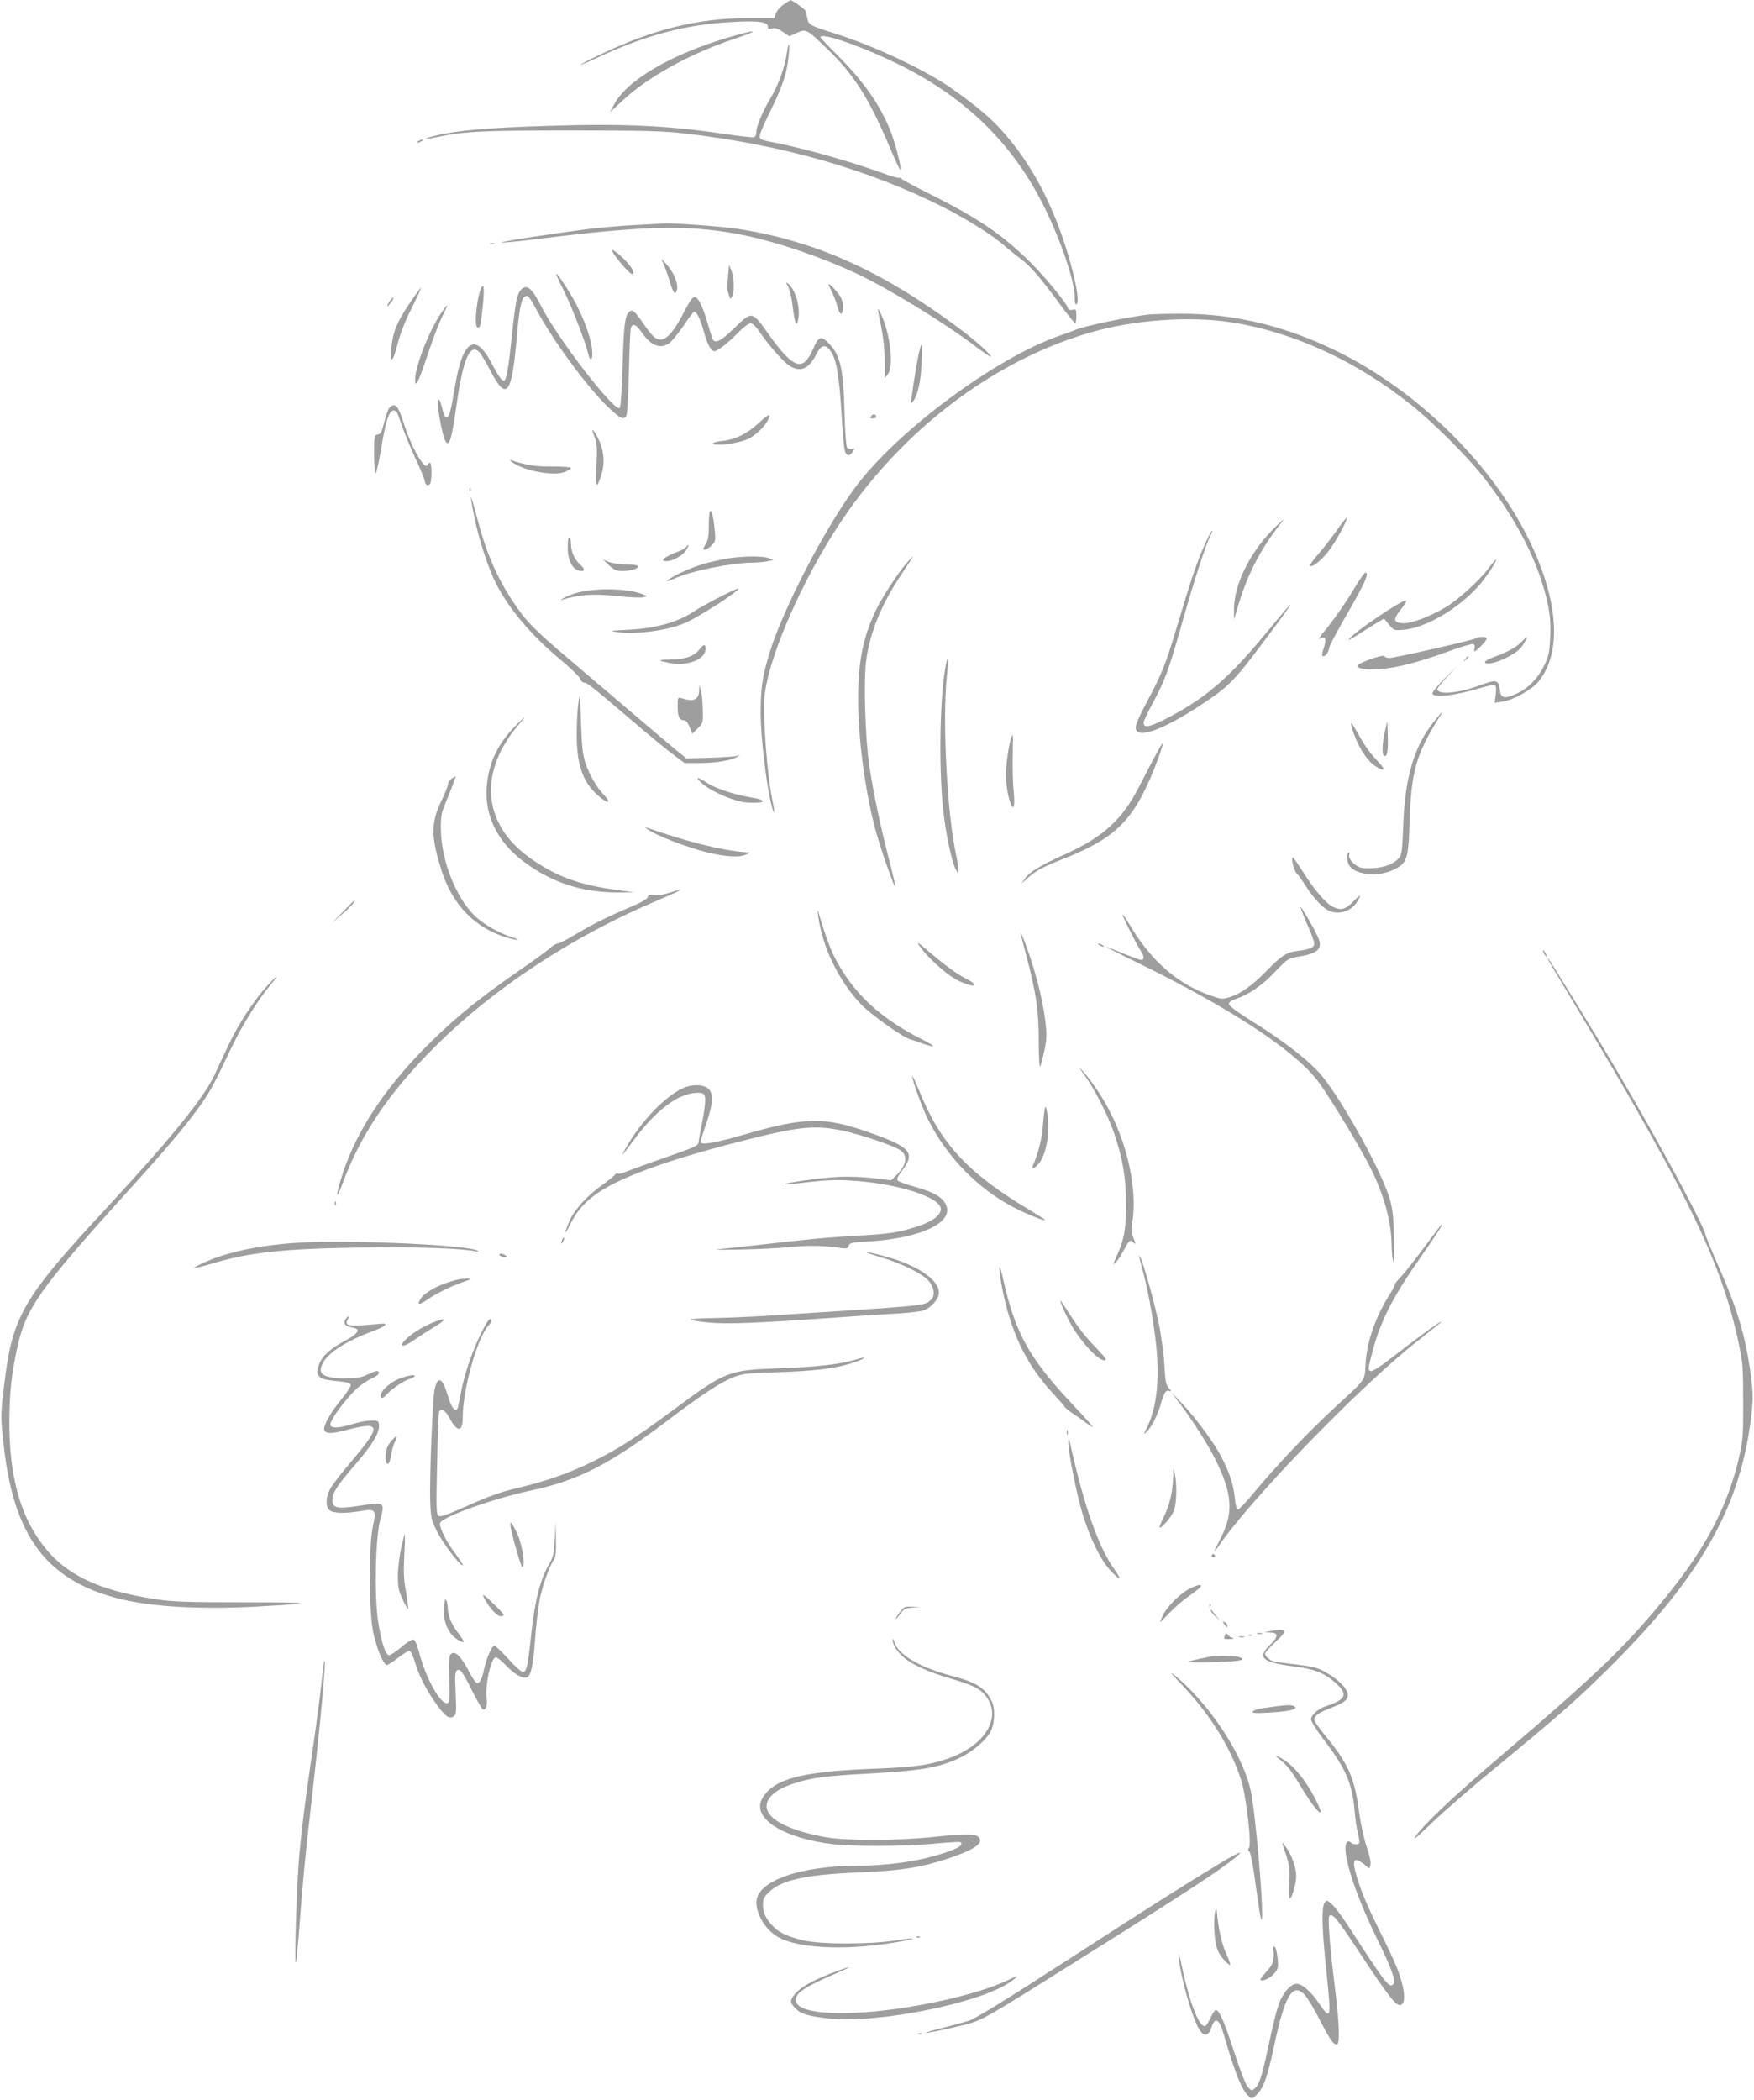 <?xml version="1.0" standalone="no"?>
<!DOCTYPE svg PUBLIC "-//W3C//DTD SVG 20010904//EN"
 "http://www.w3.org/TR/2001/REC-SVG-20010904/DTD/svg10.dtd">
<svg version="1.0" xmlns="http://www.w3.org/2000/svg"
 width="1069pt" height="1280pt" viewBox="0 0 1069 1280"
 preserveAspectRatio="xMidYMid meet">
<g transform="translate(0,1280) scale(0.1,-0.1)"
fill="#9e9e9e" stroke="none">
<path d="M4779 12775 c-20 -13 -42 -37 -49 -54 l-12 -31 -152 0 c-310 -1 -579
-66 -903 -220 -68 -32 -123 -61 -123 -64 0 -2 43 15 95 40 302 141 543 205
831 220 151 9 214 1 214 -27 0 -16 5 -18 25 -13 18 5 37 -1 66 -20 l40 -27 46
21 c57 25 58 24 186 -99 163 -157 254 -301 382 -604 32 -75 60 -135 63 -133 8
9 -30 161 -60 236 -62 158 -168 309 -325 464 -56 56 -103 105 -103 109 0 34
269 -61 494 -174 380 -190 656 -455 843 -807 110 -205 213 -497 213 -600 0
-37 3 -51 11 -46 17 10 3 106 -36 248 -87 317 -220 581 -399 788 -78 91 -169
169 -326 279 -165 115 -469 258 -712 335 -154 49 -162 53 -168 95 -4 19 -10
40 -14 47 -7 11 -81 63 -88 61 -2 0 -19 -11 -39 -24z"/>
<path d="M4450 12575 c-361 -105 -634 -266 -710 -416 l-23 -44 73 68 c153 145
413 289 679 378 167 55 154 65 -19 14z"/>
<path d="M4796 12479 c-11 -83 -53 -200 -98 -274 -51 -85 -87 -171 -88 -208 0
-15 -6 -30 -14 -33 -7 -3 -89 6 -182 20 -345 51 -618 64 -1074 49 -366 -11
-556 -28 -683 -59 -88 -21 -81 -28 9 -9 164 35 274 40 814 40 447 0 561 -3
690 -18 595 -68 1127 -220 1586 -453 141 -72 300 -172 366 -232 24 -21 67 -56
96 -77 62 -46 121 -114 240 -277 48 -64 90 -117 95 -118 4 0 7 20 7 44 0 41
-1 43 -25 38 -14 -2 -25 0 -25 6 0 22 -125 177 -222 275 -173 173 -320 274
-610 419 -97 49 -180 93 -183 98 -4 6 -10 8 -14 6 -4 -3 -53 11 -107 31 -197
71 -475 149 -649 183 -89 17 -95 20 -95 42 0 11 31 84 70 161 72 148 97 224
107 333 7 76 -1 86 -11 13z"/>
<path d="M2550 11940 c-8 -5 -10 -10 -5 -10 6 0 17 5 25 10 8 5 11 10 5 10 -5
0 -17 -5 -25 -10z"/>
<path d="M3880 11429 c-80 -4 -201 -14 -270 -22 -200 -24 -577 -82 -554 -85
12 -2 131 10 265 27 642 80 916 82 1243 11 195 -43 446 -129 656 -227 195 -91
534 -299 735 -451 44 -33 82 -59 84 -56 8 7 -95 100 -189 170 -474 353 -876
534 -1346 608 -93 15 -397 38 -454 34 -14 0 -90 -5 -170 -9z"/>
<path d="M2988 11313 c6 -2 18 -2 25 0 6 3 1 5 -13 5 -14 0 -19 -2 -12 -5z"/>
<path d="M3730 11275 c0 -20 105 -145 122 -145 19 0 5 33 -29 70 -37 42 -93
86 -93 75z"/>
<path d="M4049 11180 c10 -25 26 -71 35 -102 19 -66 33 -80 42 -43 9 35 -19
104 -61 151 l-35 39 19 -45z"/>
<path d="M4437 11113 c-4 -39 -5 -79 -2 -87 17 -55 15 -53 27 -32 15 27 12
115 -4 157 l-15 34 -6 -72z"/>
<path d="M3434 11033 c52 -104 136 -323 151 -390 9 -43 25 -42 25 0 0 96 -71
275 -167 419 -66 101 -70 92 -9 -29z"/>
<path d="M4804 11052 c9 -18 22 -72 27 -120 13 -106 24 -132 34 -78 14 73 -16
179 -61 217 -16 13 -16 12 0 -19z"/>
<path d="M5050 11066 c0 -4 10 -26 22 -49 11 -23 26 -61 32 -85 14 -54 30 -59
34 -9 2 25 -4 49 -17 70 -21 34 -71 86 -71 73z"/>
<path d="M2938 11054 c-29 -44 -51 -235 -29 -249 16 -9 22 12 32 115 11 104 9
153 -3 134z"/>
<path d="M2494 10948 c-76 -114 -99 -170 -109 -269 -11 -103 9 -91 38 24 17
65 48 145 87 221 33 66 58 121 56 123 -1 2 -34 -43 -72 -99z"/>
<path d="M3176 11035 c-25 -25 -35 -79 -57 -285 -20 -197 -33 -270 -48 -270
-14 0 -37 33 -76 108 -97 187 -174 140 -220 -131 -29 -170 -36 -197 -51 -197
-16 0 -17 3 -34 70 -9 33 -14 40 -20 29 -9 -16 21 -192 40 -236 25 -59 41 -14
70 192 41 299 85 401 144 336 10 -11 41 -64 69 -118 95 -181 127 -136 157 217
13 152 26 225 45 240 21 17 28 9 80 -87 101 -186 300 -457 428 -581 77 -74
100 -85 115 -54 5 9 12 130 15 267 3 138 8 258 12 268 12 28 32 20 65 -27 57
-84 114 -106 171 -66 15 12 54 59 85 105 31 47 60 85 65 85 16 0 37 -44 58
-119 22 -80 44 -121 65 -121 19 0 84 50 146 114 31 32 63 56 75 56 13 0 35
-22 64 -66 58 -84 146 -181 182 -199 65 -34 112 -9 158 83 23 46 47 54 74 24
43 -48 61 -142 77 -413 6 -97 14 -189 19 -205 9 -34 28 -37 48 -7 13 20 13 21
-4 17 -11 -3 -24 1 -30 8 -6 8 -13 96 -16 218 -7 266 -26 347 -97 419 -47 46
-61 41 -94 -35 -63 -144 -120 -124 -275 94 -97 137 -99 137 -205 33 -79 -77
-115 -96 -131 -71 -3 6 -18 49 -31 97 -32 109 -59 163 -82 163 -11 0 -32 -31
-65 -95 -78 -152 -132 -194 -185 -145 -12 11 -39 46 -61 78 -53 78 -67 90 -88
70 -25 -25 -32 -88 -39 -341 -4 -131 -11 -240 -17 -244 -35 -22 -383 430 -481
625 -54 106 -85 132 -120 97z"/>
<path d="M2376 10966 c-23 -36 -20 -44 5 -12 12 15 19 29 16 32 -2 2 -12 -7
-21 -20z"/>
<path d="M2690 10894 c-73 -105 -161 -330 -160 -409 1 -29 1 -29 15 -11 8 11
37 88 64 172 27 83 66 184 85 223 20 39 34 71 32 71 -3 0 -19 -21 -36 -46z"/>
<path d="M5351 10917 c-1 -5 8 -55 20 -110 13 -65 21 -140 21 -207 l0 -105 19
24 c37 46 16 242 -40 363 -10 24 -20 39 -20 35z"/>
<path d="M7000 10883 c-120 -13 -397 -71 -445 -93 -11 -5 -54 -21 -95 -35
-393 -136 -997 -584 -1251 -930 -186 -252 -437 -738 -518 -1001 -45 -148 -55
-215 -55 -374 0 -147 37 -450 68 -565 16 -56 20 -42 7 20 -35 152 -65 551 -50
664 33 267 266 776 512 1121 377 530 913 923 1477 1085 263 76 600 100 852 61
377 -58 761 -234 1098 -503 124 -98 330 -302 427 -423 212 -263 356 -545 408
-800 12 -61 16 -115 13 -191 -4 -91 -8 -114 -35 -171 -38 -80 -97 -142 -169
-175 -77 -35 -98 -29 -104 27 -6 57 -22 60 -114 26 -136 -52 -266 -63 -266
-25 0 6 30 44 68 83 58 63 56 61 -15 -10 -46 -46 -83 -90 -83 -99 0 -31 145
-14 303 35 37 11 72 18 78 14 7 -4 9 -24 5 -57 l-7 -50 47 7 c64 8 179 72 220
122 153 186 120 532 -88 924 -226 426 -639 829 -1089 1064 -332 173 -672 258
-1017 254 -81 0 -163 -3 -182 -5z"/>
<path d="M5600 10648 c-12 -58 -35 -197 -44 -268 -6 -42 -5 -44 9 -25 28 36
47 119 52 233 3 61 3 112 0 112 -3 0 -10 -24 -17 -52z"/>
<path d="M2369 10308 c-7 -13 -20 -52 -29 -88 -13 -53 -20 -66 -38 -68 -21 -3
-22 -8 -22 -117 0 -63 4 -116 9 -119 4 -3 18 56 31 132 30 183 49 246 77 250
18 3 25 -8 48 -80 16 -46 54 -140 86 -210 33 -70 59 -134 59 -142 0 -21 21
-31 31 -15 12 19 11 129 0 129 -5 0 -11 -5 -13 -12 -15 -43 -99 100 -147 252
-28 87 -41 110 -62 110 -10 0 -24 -10 -30 -22z"/>
<path d="M5310 10265 c-10 -13 -9 -15 9 -15 11 0 21 4 21 9 0 18 -18 21 -30 6z"/>
<path d="M4620 10218 c-66 -61 -141 -97 -215 -105 -68 -7 -83 -23 -21 -23 56
0 141 18 181 37 39 20 93 71 111 105 28 54 14 51 -56 -14z"/>
<path d="M3610 10179 c0 -4 7 -26 16 -50 13 -36 14 -67 9 -168 -8 -134 0 -149
30 -55 28 88 12 181 -44 264 -6 8 -11 12 -11 9z"/>
<path d="M3125 9981 c73 -52 254 -84 318 -57 20 8 37 19 37 24 0 5 -49 9 -112
9 -104 -1 -157 7 -255 39 -10 3 -4 -3 12 -15z"/>
<path d="M2861 9814 c0 -11 3 -14 6 -6 3 7 2 16 -1 19 -3 4 -6 -2 -5 -13z"/>
<path d="M2870 9768 c0 -10 11 -72 25 -138 29 -134 81 -292 127 -384 75 -150
215 -317 382 -456 71 -59 129 -115 132 -127 4 -13 14 -23 23 -23 19 0 37 -14
291 -230 107 -92 224 -188 259 -213 l63 -47 97 0 c98 0 190 16 226 39 20 13
20 13 0 5 -11 -4 -86 -10 -166 -12 l-146 -4 -59 48 c-32 26 -149 125 -259 219
-110 94 -288 245 -396 337 -217 184 -265 234 -343 352 -100 151 -166 305 -221
520 -19 72 -34 123 -35 114z"/>
<path d="M4327 9684 c-4 -4 -7 -44 -7 -88 0 -63 -4 -88 -20 -113 -16 -28 -17
-33 -4 -33 8 0 27 12 41 26 24 24 25 30 19 92 -7 80 -19 126 -29 116z"/>
<path d="M8143 9562 c-34 -48 -85 -113 -114 -145 -28 -32 -48 -61 -45 -65 12
-12 61 25 109 84 44 54 124 200 115 209 -2 2 -32 -35 -65 -83z"/>
<path d="M7748 9563 c-138 -144 -228 -333 -227 -478 l0 -60 24 80 c58 196 140
354 267 513 27 33 -6 5 -64 -55z"/>
<path d="M7348 9493 c-49 -106 -87 -219 -163 -473 -87 -289 -95 -309 -214
-534 -33 -63 -51 -108 -49 -125 8 -68 173 -7 411 152 154 102 191 140 358 362
224 299 231 316 24 65 -229 -277 -375 -402 -618 -525 -94 -47 -127 -52 -127
-19 0 9 25 63 56 120 76 142 94 191 179 489 74 261 143 473 171 528 9 16 14
31 11 33 -2 2 -20 -31 -39 -73z"/>
<path d="M3460 9463 c0 -84 33 -142 83 -143 24 0 21 13 -9 41 -33 30 -54 78
-54 123 0 19 -4 38 -10 41 -6 4 -10 -19 -10 -62z"/>
<path d="M4181 9466 c-6 -8 -26 -19 -44 -26 -87 -32 -122 -60 -74 -60 39 1
101 36 120 69 19 32 18 41 -2 17z"/>
<path d="M4398 9390 c-113 -24 -177 -45 -260 -86 -80 -40 -101 -63 -25 -29 98
45 339 94 468 96 30 0 72 4 94 8 l40 8 -28 11 c-42 17 -189 13 -289 -8z"/>
<path d="M5525 9368 c-57 -67 -151 -211 -188 -290 -78 -164 -107 -312 -107
-542 0 -252 49 -603 116 -830 38 -128 106 -318 111 -312 2 2 -16 82 -41 177
-53 208 -91 388 -118 564 -25 168 -36 527 -18 646 25 173 93 337 214 519 40
60 72 110 71 110 -2 0 -20 -19 -40 -42z"/>
<path d="M3712 9355 c31 -29 45 -35 82 -35 25 0 56 4 70 10 47 17 28 30 -44
30 -40 0 -87 7 -108 15 l-37 15 37 -35z"/>
<path d="M9076 9342 c-55 -76 -186 -195 -264 -242 -102 -60 -214 -102 -265
-98 -56 4 -58 23 -7 87 24 30 35 51 27 51 -30 0 -299 -182 -342 -231 -14 -15
-1 -10 40 16 33 21 85 54 115 72 l55 33 30 -36 c31 -37 32 -37 91 -32 132 12
326 125 449 260 52 57 125 168 111 168 -2 0 -20 -22 -40 -48z"/>
<path d="M8259 9223 c-57 -97 -131 -202 -193 -277 -29 -36 -34 -46 -18 -37 31
17 38 -5 19 -61 -10 -29 -12 -44 -4 -47 13 -5 37 27 37 49 0 9 39 84 86 166
135 234 162 294 135 294 -5 0 -33 -39 -62 -87z"/>
<path d="M4385 9161 c-60 -31 -123 -66 -140 -77 -104 -73 -236 -112 -415 -122
-115 -6 -121 -7 -70 -14 121 -18 333 13 432 63 84 43 226 131 292 184 42 32 6
20 -99 -34z"/>
<path d="M3549 9195 c-37 -7 -84 -23 -105 -35 -22 -12 -31 -19 -22 -16 112 33
190 39 343 23 72 -8 141 -10 155 -7 l25 7 -26 11 c-82 33 -252 40 -370 17z"/>
<path d="M8990 8908 c-37 -15 -491 -118 -522 -118 -14 0 -28 5 -30 11 -5 14
-159 -40 -165 -58 -6 -18 59 -27 146 -20 97 8 233 43 408 107 76 28 144 48
152 45 8 -3 11 -14 8 -25 -3 -11 -3 -20 -1 -20 11 0 74 64 74 76 0 16 -34 17
-70 2z"/>
<path d="M9279 8894 c-34 -36 -81 -63 -161 -93 -39 -14 -69 -30 -68 -36 3 -20
75 -4 142 32 53 29 76 48 95 81 29 48 27 53 -8 16z"/>
<path d="M4260 8839 c-32 -39 -88 -58 -174 -59 -81 0 -81 -6 -2 -21 108 -20
216 23 216 86 0 33 -10 32 -40 -6z"/>
<path d="M8929 8783 c-13 -16 -12 -17 4 -4 16 13 21 21 13 21 -2 0 -10 -8 -17
-17z"/>
<path d="M5761 8728 c-37 -218 -40 -673 -6 -918 19 -136 49 -270 70 -308 l14
-27 0 30 c0 17 -4 49 -9 72 -57 246 -88 833 -59 1103 12 115 7 143 -10 48z"/>
<path d="M4261 8593 c-2 -58 -33 -72 -108 -48 -22 7 -23 5 -23 -52 0 -60 11
-83 40 -83 11 0 23 -16 33 -41 l16 -41 33 33 c33 32 33 34 31 118 -1 47 -6
100 -12 116 l-9 30 -1 -32z"/>
<path d="M3525 8515 c-6 -38 -10 -126 -10 -195 0 -191 41 -298 147 -383 48
-38 62 -27 21 16 -47 49 -91 125 -115 197 -17 52 -22 101 -27 250 -6 175 -7
181 -16 115z"/>
<path d="M8743 8407 c-124 -152 -180 -340 -191 -639 -6 -156 -9 -179 -27 -198
-39 -44 -113 -66 -213 -61 -42 1 -97 52 -89 81 3 11 1 18 -4 14 -14 -8 -11
-57 6 -81 39 -56 176 -68 267 -24 84 40 92 63 99 296 10 305 40 408 180 633
30 46 20 40 -28 -21z"/>
<path d="M3133 8368 c-95 -100 -145 -200 -163 -328 -27 -190 52 -365 223 -492
175 -130 359 -189 587 -187 l85 1 -105 14 c-224 31 -359 78 -511 182 -247 166
-320 407 -200 658 21 44 64 111 95 147 31 37 55 67 53 67 -2 0 -31 -28 -64
-62z"/>
<path d="M8234 8387 c22 -101 88 -216 145 -254 57 -38 70 -28 25 20 -55 57
-84 98 -134 187 -23 41 -39 63 -36 47z"/>
<path d="M8441 8345 c-18 -76 -20 -147 -4 -152 18 -6 24 32 21 127 l-3 85 -14
-60z"/>
<path d="M6166 8312 c-13 -21 -36 -170 -36 -235 0 -62 19 -161 37 -191 14 -21
18 21 11 92 -5 42 -7 137 -6 210 2 72 2 132 1 132 -1 0 -4 -3 -7 -8z"/>
<path d="M7032 8178 c-27 -51 -64 -122 -82 -158 -107 -214 -223 -320 -465
-429 -149 -68 -209 -104 -237 -144 l-22 -32 41 37 c50 44 87 64 224 118 308
123 418 232 543 543 34 86 58 157 51 157 -2 0 -26 -42 -53 -92z"/>
<path d="M2752 8054 c-12 -8 -22 -23 -22 -34 0 -10 -18 -56 -41 -103 -63 -132
-63 -217 2 -422 67 -211 206 -353 402 -410 32 -9 60 -15 63 -13 2 3 -15 10
-38 17 -70 21 -173 79 -222 127 -117 112 -207 340 -209 529 -1 80 2 99 32 170
36 88 61 155 58 155 -2 0 -13 -7 -25 -16z"/>
<path d="M4261 8043 c46 -55 208 -129 294 -134 114 -7 129 14 23 31 -103 17
-215 54 -271 90 -54 34 -66 37 -46 13z"/>
<path d="M3946 7747 c52 -39 236 -110 369 -143 110 -26 189 -31 232 -12 l28
12 -40 3 c-140 11 -343 62 -590 148 -19 7 -19 7 1 -8z"/>
<path d="M7878 7575 c-10 -10 10 -86 25 -98 8 -7 31 -38 50 -69 46 -73 102
-135 140 -155 62 -32 141 -9 177 50 31 50 24 51 -23 2 -48 -49 -76 -56 -126
-30 -42 21 -113 105 -179 211 -33 51 -61 91 -64 89z"/>
<path d="M4080 7359 c-34 -11 -69 -16 -91 -13 -29 4 -37 2 -41 -13 -3 -12 -40
-33 -109 -62 -137 -58 -235 -107 -339 -170 -47 -28 -92 -51 -101 -51 -9 0 -29
-12 -46 -27 -16 -16 -106 -81 -199 -145 -220 -152 -360 -265 -513 -413 -277
-269 -459 -538 -550 -810 -44 -134 -49 -191 -6 -75 112 304 282 556 560 835
361 362 843 679 1370 901 147 62 174 80 65 43z"/>
<path d="M2090 7243 l-65 -66 62 53 c51 44 82 80 70 80 -1 0 -32 -30 -67 -67z"/>
<path d="M7926 7270 c4 -14 24 -65 45 -113 22 -48 39 -97 39 -108 0 -23 -24
-34 -100 -44 -70 -9 -98 -27 -190 -121 -85 -88 -154 -137 -222 -160 -44 -14
-52 -14 -100 2 -215 70 -380 212 -518 446 -19 31 -36 56 -38 54 -4 -5 85 -183
109 -218 23 -32 25 -58 4 -58 -8 0 -58 18 -111 40 -53 22 -99 40 -103 40 -3 0
84 -45 194 -98 553 -271 936 -520 1088 -709 54 -67 220 -336 310 -503 93 -173
146 -352 148 -499 0 -36 4 -84 9 -106 6 -27 8 15 6 130 -3 138 -8 184 -25 245
-52 180 -313 645 -435 777 -83 89 -226 198 -410 312 -89 56 -136 91 -136 102
0 12 16 23 49 34 72 24 157 83 226 156 82 87 84 88 155 100 117 19 145 50 110
123 -33 70 -112 202 -104 176z"/>
<path d="M4986 7220 c26 -190 123 -394 259 -538 56 -60 254 -202 300 -215 11
-3 46 -15 79 -27 32 -11 61 -19 63 -16 3 3 -26 20 -64 40 -264 132 -430 290
-541 511 -26 53 -61 151 -91 255 -10 33 -10 33 -5 -10z"/>
<path d="M6224 7095 c3 -11 16 -63 30 -115 61 -229 78 -344 77 -540 0 -86 4
-148 8 -140 5 8 16 52 26 96 15 71 16 95 6 180 -14 116 -48 258 -97 404 -34
99 -62 164 -50 115z"/>
<path d="M5595 7050 c43 -73 175 -194 249 -228 101 -47 134 -31 37 17 -53 27
-132 86 -251 188 -24 21 -40 31 -35 23z"/>
<path d="M6700 7040 c8 -5 20 -10 25 -10 6 0 3 5 -5 10 -8 5 -19 10 -25 10 -5
0 -3 -5 5 -10z"/>
<path d="M9410 6990 c6 -11 13 -20 16 -20 2 0 0 9 -6 20 -6 11 -13 20 -16 20
-2 0 0 -9 6 -20z"/>
<path d="M9448 6928 c830 -1377 1040 -1800 1149 -2317 25 -115 27 -146 27
-351 1 -200 -2 -237 -22 -328 -66 -295 -196 -549 -427 -837 -256 -319 -425
-483 -1051 -1016 -262 -223 -443 -395 -493 -465 -27 -38 -5 -20 95 76 71 69
240 215 374 325 404 332 526 439 735 649 520 521 760 939 831 1451 21 153 21
184 1 330 -33 230 -82 388 -206 667 -33 76 -64 150 -67 165 -17 68 -274 545
-522 968 -142 243 -432 715 -438 715 -3 0 3 -15 14 -32z"/>
<path d="M1625 6788 c-80 -88 -175 -235 -233 -358 -27 -58 -65 -139 -84 -180
-66 -142 -268 -390 -656 -809 -517 -557 -577 -661 -627 -1086 -22 -180 -22
-191 -1 -375 62 -542 259 -806 686 -919 198 -53 503 -71 855 -52 371 21 356
26 -75 26 -348 0 -434 3 -535 18 -368 55 -570 156 -711 354 -126 176 -187 413
-187 723 1 184 12 290 49 460 51 235 138 359 664 940 243 268 359 405 447 528
63 89 84 126 196 362 65 135 162 291 239 382 57 69 40 59 -27 -14z"/>
<path d="M6613 6243 c59 -82 138 -237 176 -346 52 -149 74 -274 74 -432 1
-151 -12 -223 -59 -324 -21 -47 -22 -52 -5 -37 10 9 33 44 50 77 34 62 39 67
59 47 16 -16 15 -8 -2 33 -10 25 -12 48 -6 84 39 229 -45 557 -203 797 -30 46
-71 101 -91 123 -35 38 -35 37 7 -22z"/>
<path d="M5560 6241 c0 -26 60 -192 96 -263 114 -228 304 -423 522 -536 75
-40 192 -86 192 -77 0 2 -39 27 -87 56 -385 230 -547 404 -679 727 -24 59 -44
101 -44 93z"/>
<path d="M4178 6175 c-111 -42 -270 -204 -363 -370 -35 -63 -31 -59 43 41 141
191 279 294 393 294 34 0 39 -3 46 -27 4 -17 -3 -74 -15 -138 -12 -60 -23
-121 -24 -135 -3 -23 -19 -30 -208 -96 -113 -39 -221 -79 -241 -87 -20 -9 -40
-13 -44 -9 -3 4 -12 0 -18 -8 -7 -9 -41 -36 -77 -62 -88 -62 -166 -147 -195
-210 -39 -88 -39 -108 1 -28 67 136 174 217 407 310 156 62 365 127 633 195
357 92 457 101 634 61 114 -26 280 -83 333 -113 54 -32 44 -96 -27 -162 l-25
-24 -112 13 c-65 8 -155 11 -217 7 -104 -5 -326 -37 -318 -44 2 -3 66 3 143
13 96 11 171 15 248 10 275 -15 539 -94 558 -167 10 -37 -45 -82 -138 -112
-114 -38 -167 -46 -370 -58 -175 -9 -308 -22 -585 -54 -74 -9 -178 -20 -230
-25 -78 -7 -60 -8 105 -5 110 2 250 9 310 16 103 10 204 8 301 -7 35 -5 42 -3
46 13 5 18 18 21 119 27 332 20 537 122 469 234 -26 42 -73 67 -180 98 -52 14
-101 32 -107 38 -10 9 -4 23 27 65 81 108 50 142 -221 236 -257 89 -381 86
-742 -19 -179 -52 -267 -67 -267 -45 0 8 16 59 35 114 56 161 44 223 -45 231
-25 2 -62 -3 -82 -11z"/>
<path d="M6367 6040 c-3 -14 -8 -63 -12 -109 -5 -72 -28 -161 -59 -233 -14
-31 12 -20 40 18 45 58 66 203 45 309 -7 36 -8 37 -14 15z"/>
<path d="M2041 5464 c0 -11 3 -14 6 -6 3 7 2 16 -1 19 -3 4 -6 -2 -5 -13z"/>
<path d="M8681 5200 c-57 -77 -121 -158 -142 -180 -22 -22 -39 -45 -39 -50 0
-6 -11 -27 -24 -48 -92 -145 -145 -295 -153 -431 -7 -110 10 -86 -197 -277
-153 -142 -336 -334 -478 -504 -50 -61 -97 -110 -103 -110 -8 0 -15 26 -19 70
-9 84 -32 155 -83 253 -47 90 -161 243 -243 328 l-61 64 49 -65 c78 -102 170
-247 217 -340 106 -211 115 -329 35 -483 -46 -91 -51 -105 -14 -51 185 275
856 969 1204 1244 59 47 120 95 136 108 16 13 22 20 14 16 -25 -12 -148 -102
-283 -207 -78 -61 -133 -97 -142 -93 -19 7 -19 7 9 117 49 187 125 336 292
574 94 134 140 205 132 205 -2 0 -50 -63 -107 -140z"/>
<path d="M3426 5245 c-9 -26 -7 -32 5 -12 6 10 9 21 6 23 -2 3 -7 -2 -11 -11z"/>
<path d="M1865 5229 c-249 -11 -466 -54 -614 -120 -39 -17 -70 -34 -67 -36 2
-3 50 9 107 26 230 69 433 91 909 98 329 5 607 -4 700 -23 18 -4 21 -3 10 4
-53 33 -719 65 -1045 51z"/>
<path d="M5365 5139 c134 -40 255 -100 294 -144 36 -41 42 -92 14 -117 -43
-37 12 -32 -1033 -99 -91 -5 -227 -11 -302 -12 -76 -1 -134 -5 -130 -9 5 -5
55 -13 111 -18 113 -11 309 -3 766 30 149 10 322 22 385 25 63 4 131 11 150
16 39 10 83 50 98 89 31 82 -108 186 -330 245 -129 35 -145 30 -23 -6z"/>
<path d="M3045 5150 c3 -5 16 -10 28 -10 18 0 19 2 7 10 -20 13 -43 13 -35 0z"/>
<path d="M6944 5135 c3 -11 14 -54 25 -95 33 -123 70 -339 81 -477 16 -197 -5
-354 -60 -464 -21 -41 -21 -43 -3 -26 29 25 69 103 88 172 21 71 31 86 53 78
13 -5 12 -1 -4 18 -18 20 -22 41 -27 134 -3 61 -17 169 -31 242 -27 133 -98
393 -117 422 -8 13 -9 13 -5 -4z"/>
<path d="M6091 5079 c-2 -49 31 -214 61 -307 59 -188 140 -328 265 -463 39
-42 72 -80 74 -85 2 -5 22 -21 44 -36 22 -14 59 -40 83 -58 23 -17 42 -29 42
-26 0 4 -48 57 -106 119 -277 292 -363 443 -438 772 -13 61 -25 98 -25 84z"/>
<path d="M2795 5003 c-108 -24 -211 -78 -235 -124 -18 -33 -5 -33 42 -1 60 41
141 81 218 108 57 20 61 23 30 22 -19 0 -44 -2 -55 -5z"/>
<path d="M6466 4860 c3 -14 27 -65 52 -114 54 -105 171 -236 211 -236 21 0 13
11 -55 83 -70 72 -103 116 -193 257 -18 28 -21 30 -15 10z"/>
<path d="M2112 4768 c-21 -21 -14 -47 16 -54 15 -3 33 -8 40 -10 28 -9 4 -38
-58 -71 -94 -50 -146 -96 -165 -147 -13 -34 -14 -48 -6 -65 13 -24 32 -30 127
-39 51 -5 70 -11 72 -23 1 -8 -25 -49 -59 -89 -63 -76 -111 -162 -103 -185 10
-24 46 -24 140 1 210 54 212 27 14 -206 -52 -61 -105 -130 -117 -153 -28 -51
-30 -108 -5 -130 22 -20 95 -22 190 -6 90 16 97 8 75 -91 -25 -108 -25 -506 0
-639 17 -91 61 -202 83 -208 5 -2 36 17 68 42 32 25 64 45 71 45 7 0 23 -32
35 -72 25 -85 73 -177 138 -265 49 -67 74 -82 99 -61 14 11 15 31 10 139 -5
99 -3 130 7 138 19 16 35 -6 95 -126 28 -56 56 -105 62 -109 18 -11 30 18 25
61 -11 86 27 255 56 255 8 0 36 -23 63 -51 53 -54 97 -79 125 -72 25 7 39 69
51 231 5 75 17 177 25 226 14 86 59 216 89 259 11 16 15 47 13 127 l-1 105 -6
-105 c-5 -90 -10 -111 -33 -150 -54 -91 -88 -221 -110 -425 -21 -202 -29 -235
-52 -235 -8 0 -48 36 -88 80 -40 44 -78 80 -84 80 -17 0 -49 -74 -64 -145 -7
-33 -19 -67 -27 -75 -17 -18 -27 -7 -75 82 -40 74 -73 106 -96 91 -15 -9 -17
-28 -14 -157 3 -137 2 -146 -16 -146 -40 0 -123 148 -162 290 -17 65 -30 96
-41 98 -9 2 -43 -20 -75 -48 -33 -27 -66 -49 -74 -47 -22 4 -47 83 -66 209
-23 160 -16 509 14 618 29 106 26 108 -122 84 -144 -22 -172 -16 -170 37 1 43
30 87 144 219 96 112 140 183 140 228 0 26 -4 32 -22 34 -44 2 -84 -4 -147
-23 -75 -23 -120 -24 -127 -5 -7 19 59 117 131 194 34 37 76 69 110 86 52 24
65 38 47 50 -5 3 -31 -6 -58 -19 -39 -20 -65 -24 -129 -25 -149 0 -186 25
-144 99 35 62 147 132 305 190 69 25 96 48 51 44 -209 -19 -230 -16 -207 27
12 23 10 26 -8 8z"/>
<path d="M2935 4681 c-57 -114 -109 -268 -128 -379 -8 -45 -17 -85 -20 -88
-17 -17 -38 12 -57 78 -33 112 -61 127 -81 42 -12 -53 -32 -543 -27 -681 4
-106 6 -116 42 -187 37 -74 138 -206 156 -206 5 0 -14 30 -42 68 -57 74 -101
162 -96 190 7 35 322 149 548 197 298 63 486 160 856 441 197 149 313 225 392
254 47 18 86 22 222 26 273 7 422 27 532 71 53 21 43 26 -17 7 -96 -29 -239
-45 -468 -53 -308 -11 -325 -17 -643 -253 -231 -171 -337 -239 -487 -313 -146
-72 -284 -121 -470 -165 -94 -22 -172 -50 -294 -105 -135 -60 -170 -72 -182
-62 -12 10 -13 57 -7 314 3 166 9 310 12 318 11 28 38 11 64 -38 46 -86 80
-86 80 2 0 172 88 487 156 561 16 17 20 30 14 39 -6 10 -21 -12 -55 -78z"/>
<path d="M2638 4740 c-58 -24 -124 -64 -160 -98 -57 -53 -22 -58 48 -7 27 19
83 55 124 80 77 46 71 59 -12 25z"/>
<path d="M2440 4400 c-56 -19 -120 -75 -120 -105 0 -21 14 -19 36 6 31 34 108
87 137 94 15 4 30 11 33 16 8 14 -27 10 -86 -11z"/>
<path d="M6502 4070 c0 -14 2 -19 5 -12 2 6 2 18 0 25 -3 6 -5 1 -5 -13z"/>
<path d="M2393 4027 c-32 -34 -43 -62 -43 -106 0 -62 26 -54 34 11 4 28 14 64
22 80 20 38 13 45 -13 15z"/>
<path d="M6511 4013 c-2 -52 49 -311 85 -433 45 -149 109 -282 168 -347 60
-66 79 -69 33 -5 -99 136 -187 381 -274 772 -9 40 -11 42 -12 13z"/>
<path d="M7151 3810 c-3 -99 -22 -182 -56 -250 -19 -39 -32 -70 -27 -70 16 0
71 65 86 102 17 41 20 156 7 223 l-9 40 -1 -45z"/>
<path d="M3110 3510 c0 -31 64 -260 73 -260 21 0 1 136 -31 204 -29 62 -42 79
-42 56z"/>
<path d="M2444 3363 c-10 -49 -19 -124 -19 -168 0 -67 5 -90 29 -143 16 -34
31 -60 33 -58 3 3 -3 48 -12 102 -14 76 -16 124 -11 225 4 71 5 129 3 129 -2
0 -12 -39 -23 -87z"/>
<path d="M7385 3320 c-3 -5 1 -10 10 -10 9 0 13 5 10 10 -3 6 -8 10 -10 10 -2
0 -7 -4 -10 -10z"/>
<path d="M7252 3119 c-56 -28 -134 -104 -161 -157 -12 -23 -21 -44 -21 -47 0
-3 24 20 54 52 30 32 86 81 125 108 39 28 71 53 71 58 0 13 -24 8 -68 -14z"/>
<path d="M2957 3049 c32 -55 74 -99 94 -99 10 0 19 4 19 8 0 10 -115 122 -125
122 -3 0 2 -14 12 -31z"/>
<path d="M2707 3020 c-12 -90 22 -178 83 -213 17 -11 34 -17 37 -14 2 3 -14
28 -36 57 -39 50 -60 100 -62 150 0 14 -4 34 -8 45 -6 15 -9 9 -14 -25z"/>
<path d="M7371 3014 c0 -11 3 -14 6 -6 3 7 2 16 -1 19 -3 4 -6 -2 -5 -13z"/>
<path d="M5486 2977 c-15 -19 -26 -38 -26 -43 0 -5 11 8 25 28 23 33 30 37 78
41 l52 3 -52 2 c-48 2 -54 0 -77 -31z"/>
<path d="M7380 2983 c0 -5 12 -20 28 -34 l27 -24 -25 30 c-14 17 -26 32 -27
34 -2 2 -3 0 -3 -6z"/>
<path d="M7461 2903 c7 -10 15 -20 16 -22 2 -2 3 3 3 11 0 9 -7 19 -16 22 -15
6 -15 4 -3 -11z"/>
<path d="M7745 2860 l-40 -7 38 -2 c50 -1 49 -25 -3 -76 -80 -78 -48 -106 148
-131 130 -17 187 -41 258 -106 71 -66 56 -97 -68 -137 -45 -15 -88 -54 -88
-80 0 -11 38 -71 85 -133 128 -167 167 -260 181 -426 3 -42 12 -101 19 -131 8
-30 12 -58 9 -63 -7 -12 -38 -10 -51 3 -18 18 -33 1 -33 -35 0 -97 80 -323
196 -559 83 -168 113 -252 97 -268 -27 -27 -39 -11 -283 364 -35 54 -77 109
-94 123 -28 25 -31 25 -43 8 -20 -27 -16 -168 12 -428 29 -280 27 -291 -44
-188 -50 74 -104 122 -138 122 -38 0 -87 -58 -112 -132 -12 -35 -37 -137 -56
-228 -42 -198 -59 -252 -86 -276 -20 -18 -21 -18 -44 8 -15 17 -47 101 -84
215 -59 183 -90 253 -111 253 -6 0 -20 -20 -31 -45 -11 -24 -25 -47 -31 -51
-34 -21 -95 129 -143 354 -18 85 -24 100 -20 57 13 -129 86 -380 130 -442 25
-35 51 -29 66 15 24 75 50 62 79 -42 66 -228 109 -334 149 -370 21 -19 22 -19
51 9 40 38 66 110 105 295 66 311 113 390 187 313 15 -16 55 -82 89 -148 67
-129 85 -155 106 -155 20 0 17 122 -12 353 -30 240 -43 414 -34 429 16 25 46
-11 183 -219 167 -253 220 -323 247 -323 41 0 34 98 -17 227 -15 38 -60 135
-101 216 -81 163 -122 260 -148 354 -21 75 -16 99 17 82 13 -6 33 -20 44 -31
21 -19 21 -19 27 8 3 16 -7 62 -25 113 -16 49 -35 136 -44 201 -27 216 -67
305 -215 482 -32 39 -59 79 -59 89 0 24 29 43 113 75 84 32 106 58 83 102 -19
37 -71 81 -138 117 -39 22 -76 30 -167 41 -64 7 -126 16 -138 19 -25 6 -53 31
-53 48 0 6 28 36 61 68 80 73 74 87 -26 69z"/>
<path d="M7466 2834 c-9 -24 -9 -24 32 -23 20 1 28 3 17 6 -11 3 -25 11 -31
19 -10 13 -12 12 -18 -2z"/>
<path d="M7663 2843 c9 -2 23 -2 30 0 6 3 -1 5 -18 5 -16 0 -22 -2 -12 -5z"/>
<path d="M7608 2833 c6 -2 18 -2 25 0 6 3 1 5 -13 5 -14 0 -19 -2 -12 -5z"/>
<path d="M7553 2823 c9 -2 23 -2 30 0 6 3 -1 5 -18 5 -16 0 -22 -2 -12 -5z"/>
<path d="M5441 2807 c-2 -28 25 -71 66 -107 50 -44 153 -91 288 -130 132 -39
174 -59 208 -100 111 -131 3 -311 -233 -390 -115 -39 -200 -50 -461 -60 -427
-17 -594 -62 -662 -178 -70 -119 118 -243 428 -281 125 -15 462 -13 629 4 77
7 144 11 148 9 31 -19 -30 -50 -173 -89 -127 -34 -295 -55 -442 -55 -363 0
-627 -94 -627 -224 0 -79 63 -177 141 -216 132 -68 432 -77 732 -23 126 23
101 27 -34 6 -153 -23 -443 -23 -548 1 -93 21 -148 45 -185 82 -47 47 -66 86
-66 133 0 38 5 49 39 82 77 73 227 105 551 118 248 10 372 30 531 82 169 56
229 98 193 133 -20 21 -87 21 -285 0 -209 -22 -526 -22 -645 -1 -288 52 -420
149 -338 247 32 37 76 61 165 88 91 28 186 40 412 52 334 18 445 36 572 95 83
38 171 114 196 170 23 50 24 136 3 178 -40 80 -93 114 -241 153 -198 52 -330
130 -352 207 -5 18 -10 24 -10 14z"/>
<path d="M7375 2704 c-98 -20 -125 -26 -129 -32 -2 -4 70 -5 160 -2 155 5 201
15 142 32 -25 7 -141 8 -173 2z"/>
<path d="M1961 2558 c-7 -68 -28 -231 -47 -363 -56 -384 -73 -520 -89 -690
-16 -166 -32 -674 -22 -665 4 3 13 102 22 220 18 251 34 418 75 775 52 450 88
845 78 845 -3 0 -10 -55 -17 -122z"/>
<path d="M7210 2525 c167 -176 293 -380 355 -575 31 -101 65 -394 47 -412 -8
-8 -7 -14 2 -22 9 -7 23 -82 40 -210 15 -110 29 -202 33 -205 23 -22 -35 677
-68 803 -57 224 -255 518 -463 689 -33 27 -14 3 54 -68z"/>
<path d="M7770 2400 c-93 -12 -129 -20 -136 -32 -5 -8 23 -10 102 -5 117 6
179 21 154 37 -17 11 -39 11 -120 0z"/>
<path d="M7812 2067 c29 -22 63 -66 105 -136 109 -184 178 -245 94 -84 -52
100 -119 183 -178 222 -61 41 -76 40 -21 -2z"/>
<path d="M7815 1565 c47 -138 47 -139 43 -237 -3 -54 -2 -98 3 -98 13 0 39 92
39 137 0 51 -26 125 -64 178 -16 22 -25 31 -21 20z"/>
<path d="M7440 1447 c-220 -133 -382 -235 -923 -585 -408 -263 -574 -366 -615
-378 -32 -9 -106 -30 -167 -45 -158 -40 -98 -35 80 6 177 42 126 14 790 431
620 388 833 528 930 608 52 43 14 28 -95 -37z"/>
<path d="M7408 1157 c-12 -28 -10 -149 3 -208 8 -35 23 -64 46 -90 20 -22 38
-37 41 -34 3 2 -9 35 -26 72 -27 60 -46 148 -55 248 -2 24 -4 26 -9 12z"/>
<path d="M5588 993 c7 -3 16 -2 19 1 4 3 -2 6 -13 5 -11 0 -14 -3 -6 -6z"/>
<path d="M7761 920 c6 -68 -1 -91 -42 -135 -23 -25 -40 -48 -37 -51 12 -12 60
10 84 39 24 28 26 37 21 90 -3 33 -10 64 -17 71 -8 8 -11 5 -9 -14z"/>
<path d="M5060 772 c-116 -46 -182 -84 -215 -124 -32 -38 -32 -53 3 -88 34
-34 77 -47 201 -61 294 -33 917 91 1105 220 56 39 59 48 7 22 -193 -99 -641
-196 -959 -208 -222 -9 -352 20 -352 78 0 47 58 83 290 182 73 32 11 15 -80
-21z"/>
<path d="M5598 403 c7 -3 16 -2 19 1 4 3 -2 6 -13 5 -11 0 -14 -3 -6 -6z"/>
</g>
</svg>
